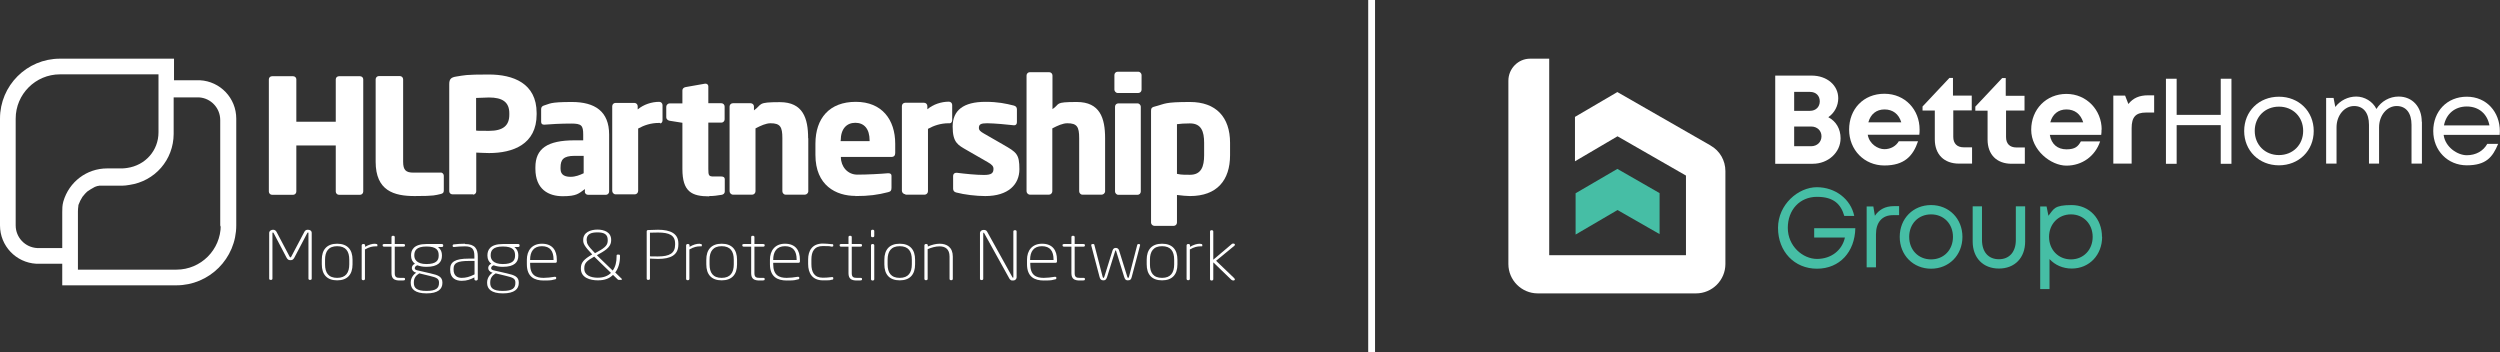 <?xml version="1.0" encoding="UTF-8"?>
<svg id="Outlined" xmlns="http://www.w3.org/2000/svg" version="1.1" viewBox="0 0 1610.5 226.8">
  <rect x="0" y="0" width="1610.5" height="226.8" fill="#333333" stroke="none"/>
  <!-- Generator: Adobe Illustrator 29.3.1, SVG Export Plug-In . SVG Version: 2.1.0 Build 151)  -->
  <defs>
    <style>
      .st0 {
        fill: #46bea5;
      }

      .st1, .st2 {
        fill: #fff;
      }

      .st2 {
        fill-rule: evenodd;
      }
    </style>
  </defs>
  <g>
    <path class="st0" d="M1069.1,150.8v-26.4l-27.2-15.6-26.9,15.7v26.6l27-15.8,27.1,15.5Z"/>
    <path class="st0" d="M1354.1,152.6c0-11.8-8.2-20.5-19.6-20.5s-11.4,2.6-14.9,6.9l-1.2-6h-4.1v53.2s6,0,6,0v-19.3c3.5,3.8,8.5,6.1,14.3,6.1,11.4,0,19.6-8.8,19.6-20.5ZM1348.1,152.6c0,8.3-5.9,14.5-14,14.5s-14.1-6.2-14.1-14.5,6-14.5,14.1-14.5,14,6.2,14,14.5ZM1304.6,155.6v-22.7s-6,0-6,0v21.7c0,7.6-4.1,12.4-10.9,12.4s-10.9-4.7-10.9-12.4v-21.7h-6v22.7c0,10.5,6.7,17.4,16.9,17.4s16.9-6.9,16.9-17.4ZM1264.2,152.6c0-11.8-8.7-20.5-20.2-20.5s-20.2,8.6-20.2,20.5c0,11.8,8.7,20.5,20.2,20.5s20.2-8.7,20.2-20.5ZM1258.1,152.6c0,8.4-5.9,14.5-14.1,14.5s-14.1-6.1-14.1-14.5c0-8.4,5.9-14.5,14.1-14.5s14.1,6.1,14.1,14.5ZM1223.4,138.6v-5.8s-3.4,0-3.4,0c-5.5,0-9.5,2.2-12.2,6.2l-1-6h-4.3v39.2s6,0,6,0v-21.3c0-7.6,3.9-12.3,10.9-12.3h3.9ZM1168.7,153h19.8c-1.8,8.3-8.9,13.8-18,13.8s-18.8-8.2-18.8-20c0-11.7,7.8-20,18.8-20s15.4,4.9,17.6,12.3h6.4c-2.2-10.8-12.2-18.5-24.1-18.5s-25,11.1-25,26.2c0,15.2,10.5,26.3,25.1,26.3s24.4-10.8,24.7-26.1h-26.5v6Z"/>
    <path class="st1" d="M1101.9,93.7l-60-34.4-27.3,16v28.6l27.4-16.1,44.1,25.3v51.3h-88.1V37.8h-12.3c-7.7,0-14,6.4-14,14.2v118.1c0,10.4,8.5,18.9,18.9,18.9h102c10.4,0,18.9-8.5,18.9-18.9v-59.9c0-6.8-3.6-13.1-9.5-16.4Z"/>
    <path class="st2" d="M1167.8,105.5c9.9,0,17.9-7.3,17.9-16.4,0-6-2.8-10.9-7.9-13.6,4-2.8,6.4-7.3,6.4-12.2,0-8.4-7.3-14.6-17.1-14.6h-23.5v56.8s24.1,0,24.1,0ZM1166.7,81.5c4,0,6.7,2.7,6.7,6.3s-2.7,6.4-6.7,6.4h-10.9v-12.7h10.9ZM1155.8,59.2h10.2c3.9,0,6.3,2.5,6.3,6.1,0,3.5-2.5,6.1-6.3,6.1h-10.2v-12.1Z"/>
    <path class="st2" d="M1236.4,86.9c.2-1.2.2-2.3.2-3.5,0-12.6-9.2-23-22.7-23s-22.7,9.9-22.7,23.1c0,13.1,9.8,23.1,22.7,23.1s18.5-6.1,21.7-15.6h-12.4c-1.8,3.1-5.2,5.1-9.3,5.1s-9.7-3.3-10.7-9.3h33.1ZM1224.8,78.8h-21.2c1.4-5.2,5.1-8.3,10.4-8.3s9.2,2.9,10.8,8.3Z"/>
    <path class="st1" d="M1270.4,94.9v10.5h-8.4c-9.6,0-15.6-5.9-15.6-15.6v-18.6h-7.9v-2.6l17.3-18.4h2.3v11.4h12.1v9.5h-11.9v17.1c0,4.2,2.4,6.7,6.7,6.7h5.4Z"/>
    <path class="st1" d="M1304.4,105.5v-10.5h-5.4c-4.3,0-6.7-2.4-6.7-6.7v-17.1h11.9v-9.5h-12.1v-11.4s-2.3,0-2.3,0l-17.3,18.4v2.6h7.9v18.6c0,9.7,5.9,15.6,15.5,15.6h8.4Z"/>
    <path class="st2" d="M1353.8,83.4c0,1.2,0,2.3-.2,3.5h-33.1c1,6,5,9.3,10.7,9.3s7.5-1.9,9.3-5.1h12.4c-3.2,9.5-11.6,15.6-21.7,15.6s-22.7-10-22.7-23.1c0-13.2,9.7-23.1,22.7-23.1s22.7,10.4,22.7,23ZM1320.8,78.8h21.2c-1.7-5.4-5.5-8.3-10.8-8.3s-9,3.1-10.4,8.3Z"/>
    <path class="st1" d="M1387.7,72.6v-11.2s-3.9,0-3.9,0c-5.6,0-9.6,1.7-12.7,5.6l-2.1-5.4h-7.6v43.8s11.8,0,11.8,0v-22.8c0-7.2,2.6-10.1,9.3-10.1h5.1Z"/>
    <path class="st1" d="M1437.5,50.7v54.8h-6.9v-24.9s-28.4,0-28.4,0v24.9h-6.9v-54.8h6.9v23.3s28.4,0,28.4,0v-23.3h6.9Z"/>
    <path class="st2" d="M1468.1,62.3c-12.8,0-22.4,9.3-22.4,22.1,0,12.7,9.6,22.1,22.4,22.1s22.4-9.4,22.4-22.1-9.6-22.1-22.4-22.1ZM1483.7,84.3c0,9-6.6,15.6-15.6,15.6s-15.6-6.6-15.6-15.6,6.6-15.6,15.6-15.6,15.6,6.6,15.6,15.6Z"/>
    <path class="st1" d="M1560.2,78.4v27h-6.7v-25c0-7.6-3.5-12.1-9.6-12.1s-11.3,5.9-11.3,13.7v23.4h-6.5v-25c0-7.6-3.5-12.1-9.6-12.1s-11.3,5.9-11.3,13.7v23.4h-6.7v-42.3h4.8l1.1,5.8c3.2-4.2,8.2-6.7,13.5-6.7s10.6,3.1,13,8c3.1-5,8.5-8,14.3-8,8.9,0,14.9,6.7,14.9,16.2Z"/>
    <path class="st2" d="M1574.3,86.9h36c0-.8.1-1.6.1-2.4,0-12.3-8.5-22.2-21.3-22.2s-21.6,9.5-21.6,22.1c0,12.6,9.3,22.1,21.6,22.1s16.6-5.1,20.2-13.8h-7c-2.6,4.6-7.3,7.3-13.2,7.3s-13.8-5.1-14.9-13ZM1603.8,80.8h-29.4c1.4-7.4,7-12.2,14.7-12.2s13.2,4.7,14.6,12.2Z"/>
  </g>
  <g>
    <path class="st1" d="M234,123.4V51.1c0-1.1-.9-2-2.1-2h-13.5c-1.1,0-2.1.8-2.1,2v27.3h-25.4v-27.3c0-1.1-.9-2-2.1-2h-13.5c-1.1,0-2.1.8-2.1,2v72.3c0,1.1.9,2.1,2.1,2.1h13.5c1.1,0,2.1-.9,2.1-2.1v-29.7h25.4v29.7c0,1.1.9,2.1,2.1,2.1h13.5c1.1,0,2.1-.9,2.1-2.1Z"/>
    <path class="st1" d="M284,111.2h-17.7c-4.8,0-6.6-1.6-6.6-7v-53.1c0-1.1-.9-2.1-2.1-2.1h-13.5c-1.1,0-2.1.9-2.1,2.1v53.1c0,18.7,11.8,22.1,25.1,22.1s13.4-.6,16.7-1.3c1.4-.3,2.1-.8,2.1-2.2v-9.6c0-1.1-.9-2.1-2.1-2.1Z"/>
    <path class="st1" d="M304.7,125.4c1.1,0,2.1-.9,2.1-2.1v-25c2.6.1,5.9.3,8.3.3,15.3,0,30.6-5.6,30.6-24.9v-.9c0-19.3-15.3-24.8-30.8-24.8s-15.6.5-20.9,1.3c-3.2.5-4.6,1.4-4.6,4.9v69c0,1.1.9,2,2.1,2h13.3ZM306.7,63.1c1.2-.1,6.9-.3,8.3-.3,8.6,0,13.1,2.9,13.1,10.2v.9c0,7-4,10.4-13.1,10.4s-7.2-.1-8.3-.2v-21Z"/>
    <path class="st1" d="M376.7,123.4c0,1.1.9,2.1,2.1,2.1h11.5c1.1,0,2.1-.9,2.1-2.1v-36.7c0-15-9.2-21-24-21s-14,1.2-17.8,2.2c-1.2.3-2,1.1-2,2.3v8.3c0,1.3.8,1.8,1.8,1.8h.5c3.2-.3,10.5-.7,17.1-.7s7.7,1.2,7.7,7.1v3.7h-5.5c-17.6,0-25.3,5.3-25.3,17.4v.9c0,13.4,8.6,17.7,17.6,17.7s10.3-1.7,14.3-4.6v1.6ZM376,111.6c-2.5,1.2-5.3,2.3-8.4,2.3s-6.5-.8-6.5-5.1v-.9c0-5,1.8-7.5,9-7.5h5.9v11.3Z"/>
    <path class="st1" d="M425.3,79.5c.9,0,1.5-1,1.5-2v-9.8c0-1.1-.9-2.1-2.1-2.1-4.9,0-10.1,1.7-13.9,4.9v-2.1c0-1.1-.9-2.1-2.1-2.1h-12.2c-1.1,0-2.1.9-2.1,2.1v54.6c0,1.1,1,2.2,2.2,2.2h12.4c1.1,0,2.1-1,2.1-2.2v-40.2c3.8-2.1,8.2-3.6,13.3-3.6h.8Z"/>
    <path class="st1" d="M456.8,126.3c3,0,5-.3,8.1-.8,1.2-.2,2-1,2-2.1v-8c0-1.1-.8-1.7-2.2-1.7h-5c-3.1,0-3.4-.7-3.4-4.8v-29.9h8.4c1.1,0,2.1-.9,2.1-2.1v-8.3c0-1.1-.9-2.1-2.1-2.1h-8.4v-10.9c0-1-.8-1.7-1.8-1.7h-.3l-12.5,2.2c-1.1.2-2.1.9-2.1,2.1v8.4h-8.2c-1.1,0-2.2,1-2.2,2.2v6.8c0,1.1,1,2,2.2,2.2l8.2,1.3v29.8c0,14.6,6,17.6,17.3,17.6Z"/>
    <path class="st1" d="M520.6,89.1c0-12.9-3.3-23.3-18.2-23.3s-11.1,1.3-16.7,5.3v-2.5c0-1.1-.9-2.1-2.1-2.1h-11.5c-1.1,0-2.1.9-2.1,2.1v54.6c0,1.1,1,2.2,2.2,2.2h12.4c1.1,0,2.1-1,2.1-2.2v-40.5c3.5-1.8,6.7-3.3,9.7-3.3,6.3,0,7.6,2.4,7.6,9.6v34.2c0,1.1.9,2.2,2.1,2.2h12.4c1.1,0,2.2-1,2.2-2.2v-34.2Z"/>
    <path class="st1" d="M551,126.3c8.9,0,14.5-.8,21.1-2.5,1.7-.4,2.2-1.1,2.2-2.8v-7.8c0-1.1-.8-1.6-2-1.6h-.3c-4.1.4-13.3.9-19.7.9s-10.6-5.3-10.6-11.2v-.2h32.8c1.3,0,2.2-.9,2.2-2.5v-6c0-15.5-8.5-27-25.4-27s-26,10.5-26,27v7.2c0,19.8,13.4,26.4,25.8,26.4ZM541.6,90.5c0-7.5,3.8-11.4,9.4-11.4s9.2,3.8,9.2,11.4v.4h-18.7v-.4Z"/>
    <path class="st1" d="M583.3,125.4h12.4c1.1,0,2.1-1,2.1-2.2v-40.2c3.8-2.1,8.2-3.6,13.3-3.6h.8c.9,0,1.5-1,1.5-2v-9.8c0-1.1-.9-2.1-2.1-2.1-4.9,0-10.1,1.7-13.9,4.9v-2.1c0-1.1-.9-2.1-2.1-2.1h-12.2c-1.1,0-2.1.9-2.1,2.1v54.6c0,1.1,1,2.2,2.2,2.2Z"/>
    <path class="st1" d="M646.5,93.3l-12.7-7.3c-2.1-1.2-3.2-2.1-3.2-3.6,0-2.4,1.4-3,5.4-3s14.1.9,17.1,1.3h.3c1,0,1.7-.7,1.7-2v-8.3c0-1.2-.7-2.1-2-2.4-5.2-1.3-10.2-2.4-18.3-2.4-14.2,0-21.1,5.5-21.1,15.9s3.4,11.9,9.1,15.2l13.4,7.7c2.9,1.6,3.8,2.8,3.8,4.3,0,2.7-1.1,4-6.1,4s-11.9-.7-17.5-1.4h-.4c-1.2,0-2,.9-2,2v8.3c0,1.2.7,2.1,2,2.4,5.2,1.4,13,2.3,18.7,2.3,15,0,22-7.6,22-17.3s-1.8-10.9-10.4-15.8Z"/>
    <path class="st1" d="M663.4,125.4h12.4c1.1,0,2.1-1,2.1-2.2v-40.5c3.5-1.8,6.7-3.3,9.7-3.3,6.3,0,7.6,2.4,7.6,9.6v34.2c0,1.1.9,2.2,2.1,2.2h12.4c1.1,0,2.2-1,2.2-2.2v-34.2c0-12.9-3.3-23.3-18.2-23.3s-10.5,1.2-15.7,4.6v-21.7c0-1.1-.9-2.1-2.1-2.1h-12.5c-1.1,0-2.1.9-2.1,2.1v74.6c0,1.1,1,2.2,2.2,2.2Z"/>
    <rect class="st1" x="717.9" y="46.2" width="17.5" height="13.7" rx="2.1" ry="2.1"/>
    <rect class="st1" x="718.3" y="66.6" width="16.6" height="58.9" rx="2.1" ry="2.1"/>
    <path class="st1" d="M743.7,145.5h12.4c1.1,0,2.1-.9,2.1-2.1v-17.8c3,.4,6.4.7,8.4.7,17.4,0,25.8-10.2,25.8-26.3v-8c0-16.6-9.1-26.3-25.8-26.3s-16,1.2-21.9,2.7c-2.8.6-3.2,1.3-3.2,3v72c0,1.1,1,2.1,2.2,2.1ZM758.2,80c2-.3,5-.5,8.4-.5,7.3,0,9.1,5.2,9.1,12.5v8c0,7.2-1.8,12.6-9.1,12.6s-6-.3-8.4-.6v-32Z"/>
    <path class="st1" d="M198.3,148c-1.2,0-1.8.6-2.2,1.3l-8.4,15.9c-.2.4-.3.6-.6.6s-.4-.2-.6-.6l-8.4-15.9c-.4-.7-1.1-1.3-2.2-1.3s-2.5.7-2.5,2.1v29.4c0,.4.3.8.8.8h.5c.5,0,.8-.4.8-.8v-29.4c0-.2.1-.3.3-.3s.3,0,.5.4l8.3,15.8c.7,1.3,1.4,1.6,2.5,1.6s1.8-.3,2.5-1.6l8.3-15.8c.2-.3.2-.4.5-.4s.3,0,.3.3v29.4c0,.4.3.8.8.8h.5c.5,0,.8-.4.8-.8v-29.4c0-1.4-1-2.1-2.5-2.1Z"/>
    <path class="st1" d="M217.2,157c-6.6,0-9.9,3.8-9.9,10.3v3c0,6.5,3.3,10.3,9.9,10.3s9.9-3.8,9.9-10.3v-3c0-6.5-3.3-10.3-9.9-10.3ZM225,170.3c0,5.3-2.2,8.7-7.8,8.7s-7.8-3.3-7.8-8.7v-3c0-5.3,2.2-8.7,7.8-8.7s7.8,3.3,7.8,8.7v3Z"/>
    <path class="st1" d="M241.9,157c-2.4,0-4.2.6-6.7,2v-.9c0-.5-.3-.9-.9-.9h-.4c-.5,0-.9.4-.9.9v21.6c0,.4.4.8.9.8h.3c.5,0,.9-.4.9-.8v-19c2.8-1.6,4.9-2,6.7-2s1.3-.1,1.3-.7v-.3c0-.5-.5-.6-1.3-.6Z"/>
    <path class="st1" d="M260,157.2h-5.7v-4.5c0-.4-.3-.8-.8-.8h-.5c-.5,0-.8.4-.8.8v4.5h-4.8c-.5,0-.9.2-.9.6v.4c0,.4.4.7.9.7h4.8v17.1c0,3.7,2,4.7,5.4,4.7s1.8,0,2.5-.1c.7,0,.8-.3.8-.7v-.3c0-.4-.3-.6-1-.6h-2.3c-2.1,0-3.3-.4-3.3-3v-17.1h5.7c.5,0,.9-.3.9-.7v-.4c0-.4-.4-.6-.9-.6Z"/>
    <path class="st1" d="M284.5,157.2h-9.8c-8.2,0-9.9,3.9-9.9,7.2v.3c0,2.3.9,4,2.5,5.2-1.4.6-2,1.7-2,2.8s.8,2.4,2.6,2.9h.3c-1.6,1-3.6,3.3-3.6,6.3v.4c0,3.9,2.8,6.7,10.2,6.7s10.2-2.8,10.2-6.7v-.3c0-3.7-2.7-4.8-7.7-5.9l-8.7-2c-1.1-.3-1.4-.8-1.4-1.3,0-.9.6-1.5,1.6-1.9,1.8.6,3.4,1,5.9,1,7.6,0,10-3.1,10-7.1v-.3c0-3.2-1.7-4.7-2.6-5.4h2.5c.5,0,.9-.2.9-.7v-.5c0-.4-.4-.7-.9-.7ZM270.1,176.1l6.6,1.6c4.8,1.1,6.1,1.9,6.1,4.3v.3c0,3.2-1.7,5.1-8.1,5.1s-8.1-2-8.1-5.1v-.4c0-2.9,1.4-4.5,3.5-5.8ZM282.6,164.4v.3c0,3-1.5,5.4-7.9,5.4s-7.8-3.2-7.8-5.4v-.3c0-2.8,1.2-5.6,7.8-5.6s7.9,2.5,7.9,5.6Z"/>
    <path class="st1" d="M299.5,157c-3.2,0-4.8.2-6.8.4-.7,0-1.1.2-1.1.8v.3c0,.6.6.7,1.1.6,2.3-.2,3.7-.4,6.8-.4,4.7,0,6.1,1.8,6.1,6.3v1.6h-3.7c-8.8,0-11.9,2.2-11.9,6.7v.6c0,5.4,3.8,7,7.4,7s5.8-1,8.2-2.2v1.1c0,.5.4.9,1,.9h.2c.5,0,1-.4,1-.9v-14.6c0-4.7-1.7-8-8.2-8ZM305.6,176.8c-3.2,1.6-5.5,2.2-8.2,2.2s-5.2-1.3-5.2-5.3v-.6c0-3.7,2.5-5,9.8-5h3.7v8.6Z"/>
    <path class="st1" d="M333.7,157.2h-9.8c-8.2,0-9.9,3.9-9.9,7.2v.3c0,2.3.9,4,2.5,5.2-1.4.6-2,1.7-2,2.8s.8,2.4,2.6,2.9h.3c-1.6,1-3.6,3.3-3.6,6.3v.4c0,3.9,2.8,6.7,10.2,6.7s10.2-2.8,10.2-6.7v-.3c0-3.7-2.7-4.8-7.7-5.9l-8.7-2c-1.1-.3-1.4-.8-1.4-1.3,0-.9.6-1.5,1.6-1.9,1.8.6,3.4,1,5.9,1,7.6,0,10-3.1,10-7.1v-.3c0-3.2-1.7-4.7-2.6-5.4h2.5c.5,0,.9-.2.9-.7v-.5c0-.4-.4-.7-.9-.7ZM319.3,176.1l6.6,1.6c4.8,1.1,6.1,1.9,6.1,4.3v.3c0,3.2-1.7,5.1-8.1,5.1s-8.1-2-8.1-5.1v-.4c0-2.9,1.4-4.5,3.5-5.8ZM331.8,164.4v.3c0,3-1.5,5.4-7.9,5.4s-7.8-3.2-7.8-5.4v-.3c0-2.8,1.2-5.6,7.8-5.6s7.9,2.5,7.9,5.6Z"/>
    <path class="st1" d="M349.1,157c-6.4,0-9.7,4.4-9.7,10.3v2.9c0,8.2,4.9,10.5,10.8,10.5s4.9-.3,7.2-.7c.7-.1.9-.3.9-.8v-.3c0-.6-.5-.6-1-.6-2.4.4-5,.7-7.1.7-4.8,0-8.7-1.6-8.7-8.8v-.9h16.3c.5,0,.9-.3.9-.8v-1.2c0-6.1-2.9-10.3-9.6-10.3ZM356.6,167.5h-15.1v-.2c0-5.2,2.3-8.7,7.6-8.7s7.5,3.2,7.5,8.6v.3Z"/>
    <path class="st1" d="M396.2,175.7c2.2-2.8,3.2-6.5,3.2-10.4v-.5c0-.5-.2-.8-.8-.8h-.7c-.5,0-.7.3-.7.8v.5c0,3.4-.7,6.6-2.5,9l-5.7-5.5c-1.7-1.7-3.3-3.1-4.5-4.4l1.6-.9c5.6-3,7.6-5.4,7.6-8.7v-.3c0-4.9-4.4-6.6-8.8-6.6s-9.2,1.7-9.2,6.6v.3c0,1.9.5,3.6,5.8,9.1-5.5,3.2-7.3,5.3-7.3,8.9v.3c0,5.9,6.1,7.5,10.9,7.5s7.5-1.3,9.8-3.5l3,2.9c.3.3.5.3.8.3h1.5c.3,0,.4-.2.4-.3s0-.2,0-.3l-4.2-4.1ZM377.9,154.9v-.3c0-3.9,2.9-4.9,7-4.9s6.6,1.1,6.6,4.9v.3c0,2.7-1.2,4.4-6.4,7.2l-1.8,1c-5-5.1-5.3-6.4-5.3-8.1ZM385,178.9c-4.3,0-8.6-1.5-8.6-5.8v-.3c0-3.3,1.5-4.7,6.4-7.5,1.3,1.3,2.9,2.9,4.8,4.7l6,5.8c-1.9,1.9-4.7,3.1-8.5,3.1Z"/>
    <path class="st1" d="M423.9,148c-2.1,0-4.9.1-6.5.2-.4,0-.8.4-.8.8v30.5c0,.4.3.8.8.8h.5c.5,0,.8-.4.8-.8v-12.9c1.3,0,3.4.2,5.2.2,8.2,0,13.1-2.5,13.1-9.3v-.7c0-6.2-4.9-8.8-13.1-8.8ZM434.9,157.6c0,5.5-3.5,7.6-11,7.6s-3.8,0-5.2-.2v-15.1c1.4,0,3.2-.1,5.2-.1,7.2,0,11,1.7,11,7.1v.7Z"/>
    <path class="st1" d="M450.9,157c-2.4,0-4.2.6-6.7,2v-.9c0-.5-.3-.9-.9-.9h-.4c-.5,0-.9.4-.9.9v21.6c0,.4.4.8.9.8h.3c.5,0,.9-.4.9-.8v-19c2.8-1.6,4.9-2,6.7-2s1.3-.1,1.3-.7v-.3c0-.5-.5-.6-1.3-.6Z"/>
    <path class="st1" d="M464.9,157c-6.6,0-9.9,3.8-9.9,10.3v3c0,6.5,3.3,10.3,9.9,10.3s9.9-3.8,9.9-10.3v-3c0-6.5-3.3-10.3-9.9-10.3ZM472.7,170.3c0,5.3-2.2,8.7-7.8,8.7s-7.8-3.3-7.8-8.7v-3c0-5.3,2.2-8.7,7.8-8.7s7.8,3.3,7.8,8.7v3Z"/>
    <path class="st1" d="M491.7,157.2h-5.7v-4.5c0-.4-.3-.8-.8-.8h-.5c-.5,0-.8.4-.8.8v4.5h-4.8c-.5,0-.9.2-.9.6v.4c0,.4.4.7.9.7h4.8v17.1c0,3.7,2,4.7,5.4,4.7s1.8,0,2.5-.1c.7,0,.8-.3.8-.7v-.3c0-.4-.3-.6-1-.6h-2.3c-2.1,0-3.3-.4-3.3-3v-17.1h5.7c.5,0,.9-.3.9-.7v-.4c0-.4-.4-.6-.9-.6Z"/>
    <path class="st1" d="M505.7,157c-6.4,0-9.7,4.4-9.7,10.3v2.9c0,8.2,4.9,10.5,10.8,10.5s4.9-.3,7.2-.7c.7-.1.9-.3.9-.8v-.3c0-.6-.5-.6-1-.6-2.4.4-5,.7-7.1.7-4.8,0-8.7-1.6-8.7-8.8v-.9h16.3c.5,0,.9-.3.9-.8v-1.2c0-6.1-2.9-10.3-9.6-10.3ZM513.2,167.5h-15.1v-.2c0-5.2,2.3-8.7,7.6-8.7s7.5,3.2,7.5,8.6v.3Z"/>
    <path class="st1" d="M535.9,157.3c-2-.2-4.3-.4-5.8-.4-6.9,0-9.5,4.6-9.5,10.3v2.9c0,5.7,2.6,10.5,9.5,10.5s3.8-.2,5.8-.4c.7,0,.9-.3.9-.8v-.3c0-.5-.4-.7-1-.6-2.3.3-4.1.4-5.7.4-5.5,0-7.4-3.5-7.4-8.8v-2.9c0-5.2,1.9-8.7,7.4-8.7s3.5.1,5.7.4c.6,0,1-.1,1-.6v-.3c0-.5-.2-.7-.9-.8Z"/>
    <path class="st1" d="M554.4,157.2h-5.7v-4.5c0-.4-.3-.8-.8-.8h-.5c-.5,0-.8.4-.8.8v4.5h-4.8c-.5,0-.9.2-.9.6v.4c0,.4.4.7.9.7h4.8v17.1c0,3.7,2,4.7,5.4,4.7s1.8,0,2.5-.1c.7,0,.8-.3.8-.7v-.3c0-.4-.3-.6-1-.6h-2.3c-2.1,0-3.3-.4-3.3-3v-17.1h5.7c.5,0,.9-.3.9-.7v-.4c0-.4-.4-.6-.9-.6Z"/>
    <path class="st1" d="M562.3,148h-.3c-.5,0-.9.4-.9.8v3.2c0,.5.4.8.9.8h.3c.5,0,.9-.3.9-.8v-3.2c0-.4-.4-.8-.9-.8Z"/>
    <path class="st1" d="M562.3,157.2h-.3c-.5,0-.9.4-.9.8v21.9c0,.4.4.8.9.8h.3c.5,0,.9-.4.9-.8v-21.9c0-.4-.4-.8-.9-.8Z"/>
    <path class="st1" d="M579.6,157c-6.6,0-9.9,3.8-9.9,10.3v3c0,6.5,3.3,10.3,9.9,10.3s9.9-3.8,9.9-10.3v-3c0-6.5-3.3-10.3-9.9-10.3ZM587.4,170.3c0,5.3-2.2,8.7-7.8,8.7s-7.8-3.3-7.8-8.7v-3c0-5.3,2.2-8.7,7.8-8.7s7.8,3.3,7.8,8.7v3Z"/>
    <path class="st1" d="M605.4,157c-2.5,0-5.2.7-7.7,1.8v-.7c0-.5-.3-.9-.9-.9h-.4c-.5,0-.9.4-.9.9v21.6c0,.4.4.8.9.8h.3c.5,0,.9-.4.9-.8v-19.2c2.4-1,5.1-1.8,7.6-1.8,3.6,0,6.5,1.6,6.5,6.6v14.4c0,.4.4.8.9.8h.3c.5,0,.9-.4.9-.8v-14.4c0-6-3.8-8.3-8.5-8.3Z"/>
    <path class="st1" d="M654.2,148.3h-.6c-.5,0-.8.4-.8.8v29.4c0,.2,0,.4-.2.4s-.3-.1-.4-.3l-16.2-29.2c-.4-.8-1-1.3-2.3-1.3s-2.4.8-2.4,2.1v29.4c0,.4.3.8.8.8h.5c.5,0,.8-.4.8-.8v-29.4c0-.2.1-.3.2-.3.2,0,.3.1.4.3l16.2,29.2c.2.4.6.8.9,1,.4.3.9.3,1.6.3,1.2,0,2.2-.8,2.2-2.2v-29.4c0-.4-.3-.8-.8-.8Z"/>
    <path class="st1" d="M671.3,157c-6.4,0-9.7,4.4-9.7,10.3v2.9c0,8.2,4.9,10.5,10.8,10.5s4.9-.3,7.2-.7c.7-.1.9-.3.9-.8v-.3c0-.6-.5-.6-1-.6-2.4.4-5,.7-7.1.7-4.8,0-8.7-1.6-8.7-8.8v-.9h16.3c.5,0,.9-.3.9-.8v-1.2c0-6.1-2.9-10.3-9.6-10.3ZM678.7,167.5h-15.1v-.2c0-5.2,2.3-8.7,7.6-8.7s7.5,3.2,7.5,8.6v.3Z"/>
    <path class="st1" d="M698,157.2h-5.7v-4.5c0-.4-.3-.8-.8-.8h-.5c-.5,0-.8.4-.8.8v4.5h-4.8c-.5,0-.9.2-.9.6v.4c0,.4.4.7.9.7h4.8v17.1c0,3.7,2,4.7,5.4,4.7s1.8,0,2.5-.1c.7,0,.8-.3.8-.7v-.3c0-.4-.3-.6-1-.6h-2.3c-2.1,0-3.3-.4-3.3-3v-17.1h5.7c.5,0,.9-.3.9-.7v-.4c0-.4-.4-.6-.9-.6Z"/>
    <path class="st1" d="M733.7,157.2h-.3c-.5,0-.7.3-.8.6l-5.2,20.1c-.3,1.1-.5,1.1-.7,1.1s-.3-.1-.6-1l-5.2-16.7c-.3-1.1-1.2-1.6-2.1-1.6s-1.7.4-2.1,1.6l-5.2,16.7c-.3.9-.4,1-.6,1s-.4,0-.7-1.1l-5.2-20.1c0-.3-.2-.6-.8-.6h-.3c-.9,0-1,.5-.9,1l5.3,20.1c.4,1.6,1,2.3,2.5,2.3s2-.9,2.5-2.5l5.1-16.4c.1-.3.2-.4.3-.4s.2,0,.3.4l5.1,16.4c.5,1.6.9,2.5,2.5,2.5s2.1-.7,2.5-2.3l5.3-20.1c.2-.6,0-1-.9-1Z"/>
    <path class="st1" d="M748.6,157c-6.6,0-9.9,3.8-9.9,10.3v3c0,6.5,3.3,10.3,9.9,10.3s9.9-3.8,9.9-10.3v-3c0-6.5-3.3-10.3-9.9-10.3ZM756.4,170.3c0,5.3-2.2,8.7-7.8,8.7s-7.8-3.3-7.8-8.7v-3c0-5.3,2.2-8.7,7.8-8.7s7.8,3.3,7.8,8.7v3Z"/>
    <path class="st1" d="M773.3,157c-2.4,0-4.2.6-6.7,2v-.9c0-.5-.3-.9-.9-.9h-.4c-.5,0-.9.4-.9.9v21.6c0,.4.4.8.9.8h.3c.5,0,.9-.4.9-.8v-19c2.8-1.6,4.9-2,6.7-2s1.3-.1,1.3-.7v-.3c0-.5-.5-.6-1.3-.6Z"/>
    <path class="st1" d="M795.2,179.3l-11.8-11.3,11.8-9.7c.7-.5.3-1.4-.6-1.4s-.8.1-1.2.4l-11.8,10v-18.2c0-.4-.4-.8-.9-.8h-.3c-.5,0-.9.4-.9.8v30.8c0,.4.4.8.9.8h.3c.5,0,.9-.4.9-.8v-10.9l11.6,11.2c.5.4.9.5,1.4.5.9,0,1.2-.8.6-1.3Z"/>
    <path class="st1" d="M128.8,51.7c-.3,0-1.3,0-16.7,0v-13.9H38.6C17.3,37.8,0,55.1,0,76.4v68.8c0,13.2,10.3,24,23.4,24.7.4,0,10.4,0,16.7,0v13.9h73.5c21.3,0,38.6-17.3,38.6-38.6v-68.8c0-13.2-10.3-24-23.4-24.7ZM40.8,129.8c-.7,2.5-.7,4.8-.7,6.9v23.1c-6.1,0-15.5,0-16.1,0-7.8-.4-13.9-6.8-13.9-14.6v-68.8c0-15.7,12.8-28.5,28.5-28.5h63.5v37.4c0,11.6-8.4,21.2-20.2,22.9-1,.1-2,.3-3.1.3h-9.8c-13.1,0-24.5,8.6-28.2,21.3ZM142.2,145.2c0,15.7-12.8,28.5-28.5,28.5h-63.5v-37.4c0-1.2.1-2.5.3-3.8,0,0,0-.2,0-.2,0-.1,0-.3.1-.4,0-.1,0-.2.1-.3,0-.1.1-.3.2-.4,0-.1,0-.2.1-.3,0-.1.1-.3.2-.4,0-.1,0-.2.1-.3,0-.1.1-.3.2-.4,0,0,0-.2.1-.3,0-.1.1-.3.2-.4,0,0,.1-.2.2-.3,0-.1.1-.3.2-.4,0,0,.1-.2.2-.3,0-.1.2-.3.2-.4,0,0,.1-.2.2-.3,0-.1.2-.2.2-.4,0,0,.1-.2.2-.3,0-.1.2-.2.3-.3,0,0,.1-.2.2-.3,0-.1.2-.2.3-.3,0,0,.2-.2.2-.3,0-.1.2-.2.3-.3,0,0,.2-.2.2-.3,0,0,.2-.2.3-.3,0,0,.2-.2.3-.3,0,0,.2-.2.3-.3,0,0,.2-.2.3-.3,0,0,.2-.2.3-.3,0,0,.2-.2.3-.2,0,0,.2-.2.3-.2.1,0,.2-.2.3-.2,0,0,.2-.2.3-.2.1,0,.2-.2.3-.2,0,0,.2-.1.3-.2.1,0,.2-.2.3-.2,0,0,.2-.1.3-.2.1,0,.2-.1.4-.2,0,0,.2-.1.3-.2.1,0,.2-.1.4-.2.1,0,.2-.1.3-.2.1,0,.3-.1.4-.2.1,0,.2-.1.3-.2.1,0,.3-.1.4-.2.1,0,.2,0,.3-.1.1,0,.3-.1.4-.2.1,0,.2,0,.3-.1.1,0,.3,0,.4-.1.1,0,.2,0,.3-.1.1,0,.3,0,.4-.1.1,0,.2,0,.3,0,.1,0,.3,0,.4-.1.1,0,.2,0,.3,0,.1,0,.3,0,.4,0,.1,0,.2,0,.3,0,.1,0,.3,0,.4,0,.1,0,.2,0,.3,0,.1,0,.3,0,.4,0,.1,0,.2,0,.3,0,.2,0,.3,0,.5,0,.1,0,.2,0,.3,0,.2,0,.3,0,.5,0,0,0,.2,0,.3,0,.3,0,.5,0,.8,0h9.8c1.6,0,3.1-.2,4.9-.5,16.5-2.4,28.4-16.2,28.5-32.8v-23.6c8.3,0,15.3,0,16.2,0,7.8.4,13.8,6.9,13.8,14.6v68.8Z"/>
  </g>
  <rect class="st1" x="881.4" width="4.4" height="226.8"/>
</svg>